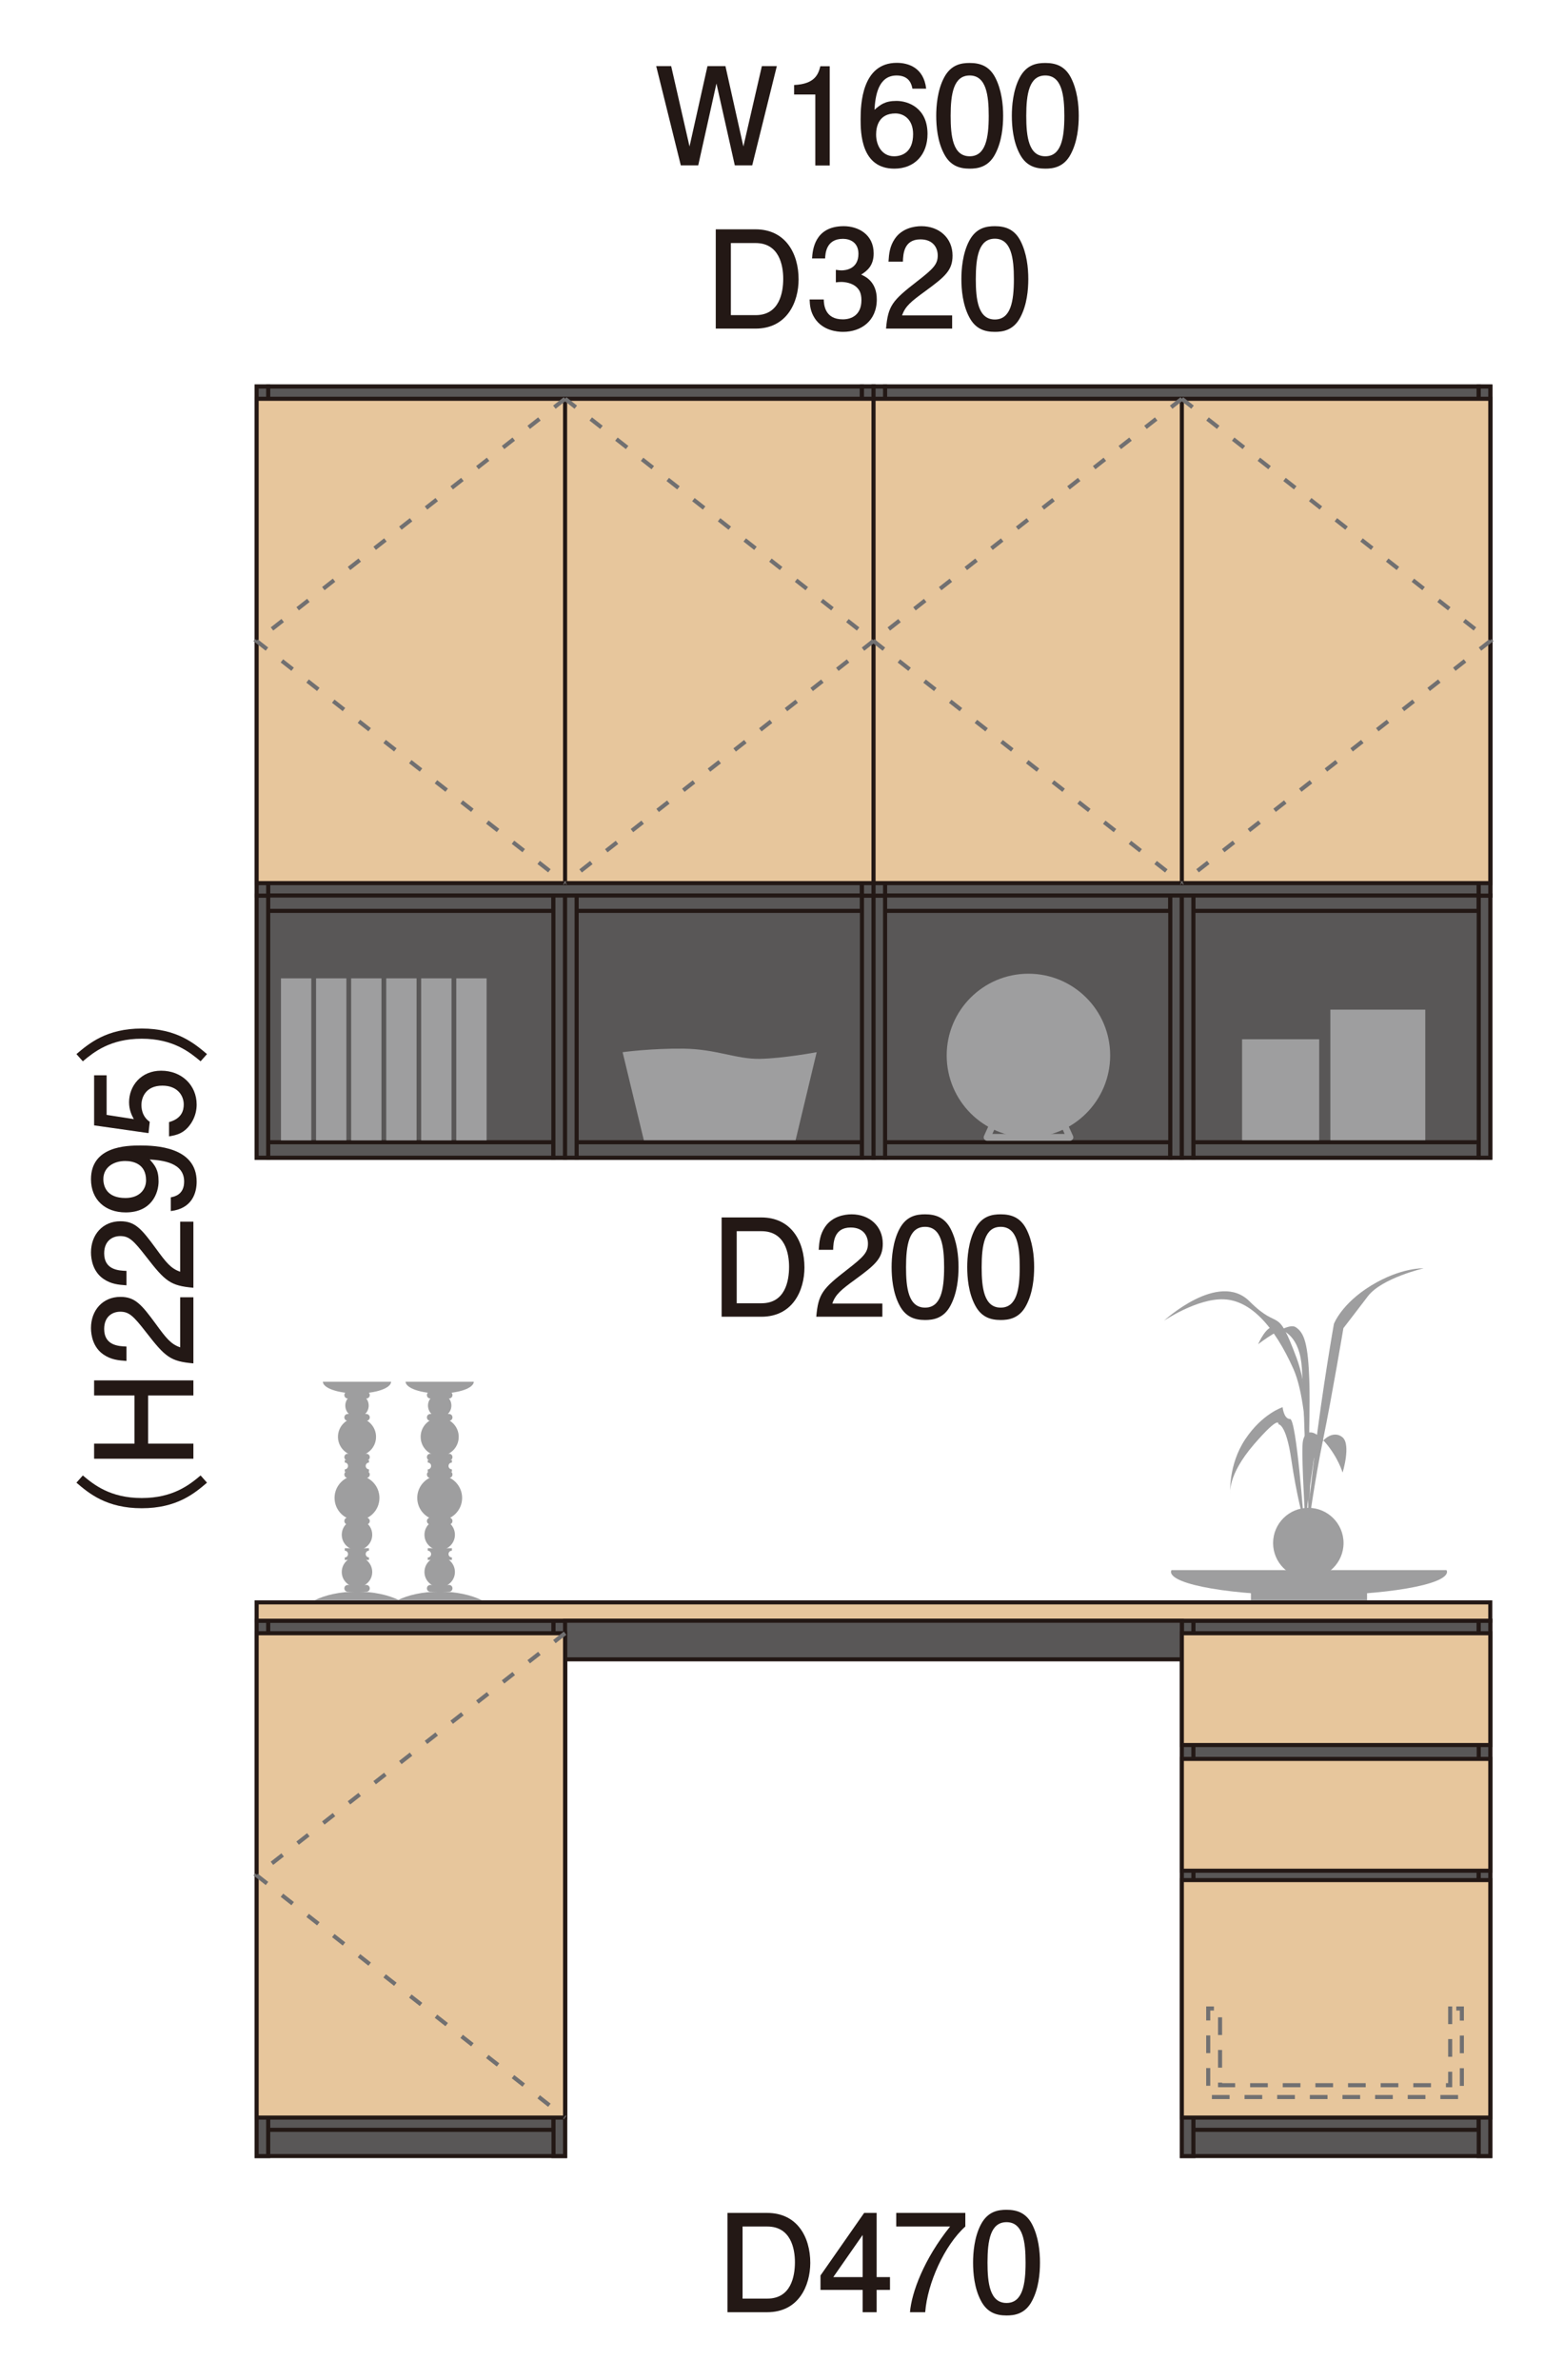 <?xml version="1.0" encoding="utf-8"?>
<!-- Generator: Adobe Illustrator 24.3.0, SVG Export Plug-In . SVG Version: 6.00 Build 0)  -->
<svg version="1.1" id="レイヤー_1" xmlns="http://www.w3.org/2000/svg" xmlns:xlink="http://www.w3.org/1999/xlink" x="0px"
	 y="0px" width="115px" height="175px" viewBox="0 0 115 175" style="enable-background:new 0 0 115 175;" xml:space="preserve">
<style type="text/css">
	.st0{fill:#595757;stroke:#231815;stroke-width:0.3;}
	.st1{fill:#E7C69C;stroke:#231815;stroke-width:0.3;}
	.st2{fill:#9E9E9F;}
	.st3{fill:none;}
	.st4{fill:none;stroke:#9E9E9F;stroke-width:0.5;stroke-linejoin:round;}
	.st5{fill:none;stroke:#717071;stroke-width:0.3;stroke-dasharray:1,1.4;}
	.st6{fill:none;stroke:#717071;stroke-width:0.3;stroke-linecap:square;stroke-dasharray:1,1.4;}
	.st7{opacity:0;fill:none;stroke:#717071;stroke-width:0.3;stroke-linecap:square;stroke-dasharray:1,1.4;}
	.st8{fill:#231815;}
</style>
<g>
	<rect x="18.87" y="28.42" class="st0" width="45.36" height="37.42"/>
	<rect x="18.87" y="119.16" class="st0" width="22.68" height="39.36"/>
	<rect x="19.72" y="46.56" class="st0" width="43.65" height="1.14"/>
	<rect x="19.72" y="28.42" class="st0" width="43.65" height="1.13"/>
	<rect x="19.72" y="155.46" class="st0" width="20.98" height="1.13"/>
	<rect x="19.72" y="137.31" class="st0" width="20.98" height="1.13"/>
	<rect x="19.72" y="119.16" class="st0" width="20.98" height="1.13"/>
	<rect x="19.72" y="64.71" class="st0" width="43.65" height="1.13"/>
	<g>
		<rect x="18.87" y="65.84" class="st0" width="22.68" height="19.28"/>
		<rect x="19.72" y="83.98" class="st0" width="20.97" height="1.14"/>
		<rect x="19.72" y="65.84" class="st0" width="20.97" height="1.13"/>
		<rect x="18.87" y="65.84" class="st0" width="0.85" height="19.28"/>
		<rect x="40.69" y="65.84" class="st0" width="0.85" height="19.28"/>
	</g>
	<g>
		<rect x="41.55" y="65.84" class="st0" width="22.68" height="19.28"/>
		<rect x="42.4" y="83.98" class="st0" width="20.98" height="1.14"/>
		<rect x="42.4" y="65.84" class="st0" width="20.98" height="1.13"/>
		<rect x="41.55" y="65.84" class="st0" width="0.85" height="19.28"/>
		<rect x="63.38" y="65.84" class="st0" width="0.85" height="19.28"/>
	</g>
	<path class="st0" d="M18.87,28.42v37.43h0.85V28.42H18.87z M18.87,158.52h0.85v-39.36h-0.85V158.52z"/>
	<path class="st0" d="M63.38,28.42v37.43h0.85V28.42H63.38z M40.7,158.52h0.85v-39.36H40.7V158.52z"/>
	<rect x="64.23" y="28.42" class="st0" width="45.36" height="37.42"/>
	<rect x="86.9" y="119.16" class="st0" width="22.68" height="39.36"/>
	<rect x="65.08" y="46.56" class="st0" width="43.65" height="1.14"/>
	<rect x="65.08" y="28.42" class="st0" width="43.65" height="1.13"/>
	<rect x="87.75" y="155.46" class="st0" width="20.98" height="1.13"/>
	<rect x="87.75" y="137.31" class="st0" width="20.98" height="1.13"/>
	<rect x="87.75" y="119.16" class="st0" width="20.98" height="1.13"/>
	<rect x="65.08" y="64.71" class="st0" width="43.65" height="1.13"/>
	<g>
		<rect x="64.23" y="65.84" class="st0" width="22.68" height="19.28"/>
		<rect x="65.08" y="83.98" class="st0" width="20.97" height="1.14"/>
		<rect x="65.08" y="65.84" class="st0" width="20.97" height="1.13"/>
		<rect x="64.23" y="65.84" class="st0" width="0.85" height="19.28"/>
		<rect x="86.05" y="65.84" class="st0" width="0.85" height="19.28"/>
	</g>
	<g>
		<rect x="86.9" y="65.84" class="st0" width="22.68" height="19.28"/>
		<rect x="87.75" y="83.98" class="st0" width="20.98" height="1.14"/>
		<rect x="87.75" y="65.84" class="st0" width="20.98" height="1.13"/>
		<rect x="86.9" y="65.84" class="st0" width="0.85" height="19.28"/>
		<rect x="108.73" y="65.84" class="st0" width="0.85" height="19.28"/>
	</g>
	<path class="st0" d="M64.23,28.42v37.43h0.85V28.42H64.23z M86.9,158.52h0.85v-39.36H86.9V158.52z"/>
	<path class="st0" d="M108.73,28.42v37.43h0.85V28.42H108.73z M108.73,158.52h0.85v-39.36h-0.85V158.52z"/>
	<rect x="18.87" y="117.81" class="st1" width="90.71" height="1.35"/>
	<rect x="41.55" y="119.16" class="st0" width="45.35" height="2.84"/>
	<g>
		<g>
			<path class="st2" d="M86.14,115.44c-0.02,0.04-0.04,0.08-0.04,0.12c0,0.96,4.54,1.74,10.15,1.74c5.6,0,10.15-0.78,10.15-1.74
				c0-0.04-0.02-0.08-0.04-0.12H86.14z"/>
			<rect x="91.98" y="116.21" class="st2" width="8.54" height="1.45"/>
		</g>
		<path class="st2" d="M93.61,113.45c0-1.43,1.16-2.59,2.59-2.59c1.43,0,2.59,1.16,2.59,2.59c0,1.43-1.16,2.59-2.59,2.59
			C94.77,116.04,93.61,114.88,93.61,113.45z"/>
		<path class="st2" d="M95.89,112.11c-0.08-0.55-0.55-2.12-0.94-4.8c-0.39-2.67-0.95-2.59-0.95-2.59s0.16-0.79-1.81,1.49
			c-1.96,2.28-1.73,3.62-1.73,3.62s-0.16-2.12,1.1-4.01c1.26-1.89,2.75-2.36,2.75-2.36s0.08,0.87,0.55,0.87
			C95.33,104.33,95.89,112.11,95.89,112.11z"/>
		<path class="st2" d="M96.12,111.88c0,0,0-0.39,0.55-5.03c0.55-4.64,1.41-9.51,1.41-9.51s0.55-1.49,2.75-2.83
			c2.2-1.34,3.85-1.26,3.85-1.26s-3.06,0.71-4.09,2.04c-1.02,1.34-1.81,2.36-1.81,2.36s-0.86,5.11-1.49,8.17
			c-0.63,3.07-1.1,6.52-1.1,6.52L96.12,111.88z"/>
		<path class="st2" d="M96.12,111.88c-0.08-0.23,0.24-7.15,0.16-10.14c-0.08-2.99-0.39-3.77-1.02-4.17
			c-0.63-0.39-2.75,1.26-2.75,1.26s0.63-1.49,1.26-1.26c0.63,0.24,1.81,0.63,1.96,3.07C95.89,103.08,96.12,111.88,96.12,111.88z"/>
		<path class="st2" d="M95.97,111.8c0-0.03,0-0.08-0.01-0.16c-0.04-0.93-0.3-5.08-0.15-5.73c0.16-0.71,0.71-0.94,1.65,0.16
			c0.94,1.1,1.26,2.2,1.26,2.2s0.63-2.04,0-2.59c-0.63-0.55-1.73,0-2.12,1.65"/>
		<path class="st2" d="M96.2,112.35c-0.08-0.31,0.31-8.57-1.1-11.71c-1.41-3.14-3.14-5.03-5.11-5.11c-1.96-0.08-4.4,1.57-4.4,1.57
			s4.01-3.7,6.29-1.42c2.28,2.28,1.96,0.16,3.46,4.17C96.83,103.86,96.2,112.35,96.2,112.35z"/>
	</g>
	<g>
		<path class="st2" d="M27.11,103.34c0,0.48-0.39,0.87-0.86,0.87c-0.47,0-0.86-0.39-0.86-0.87c0-0.47,0.39-0.86,0.86-0.86
			C26.72,102.48,27.11,102.87,27.11,103.34z"/>
		<path class="st2" d="M27.65,105.64c0,0.78-0.63,1.4-1.4,1.4c-0.77,0-1.4-0.63-1.4-1.4c0-0.78,0.63-1.4,1.4-1.4
			C27.02,104.24,27.65,104.87,27.65,105.64z"/>
		<path class="st2" d="M27.37,112.84c0,0.62-0.5,1.12-1.12,1.12c-0.62,0-1.12-0.5-1.12-1.12c0-0.62,0.5-1.12,1.12-1.12
			C26.87,111.72,27.37,112.22,27.37,112.84z"/>
		<path class="st2" d="M27.37,115.58c0,0.61-0.5,1.11-1.12,1.11c-0.62,0-1.12-0.5-1.12-1.11c0-0.62,0.5-1.12,1.12-1.12
			C26.87,114.46,27.37,114.96,27.37,115.58z"/>
		<path class="st2" d="M27.19,104.21c0,0.14-0.11,0.25-0.25,0.25h-1.37c-0.14,0-0.25-0.11-0.25-0.25l0,0c0-0.14,0.11-0.25,0.25-0.25
			h1.37C27.07,103.96,27.19,104.07,27.19,104.21L27.19,104.21z"/>
		<path class="st2" d="M27.19,102.57c0,0.14-0.11,0.25-0.25,0.25h-1.37c-0.14,0-0.25-0.11-0.25-0.25l0,0c0-0.14,0.11-0.25,0.25-0.25
			h1.37C27.07,102.32,27.19,102.43,27.19,102.57L27.19,102.57z"/>
		<path class="st2" d="M27.19,108.41c0,0.14-0.11,0.25-0.25,0.25h-1.37c-0.14,0-0.25-0.11-0.25-0.25l0,0c0-0.14,0.11-0.25,0.25-0.25
			h1.37C27.07,108.16,27.19,108.27,27.19,108.41L27.19,108.41z"/>
		<path class="st2" d="M27.19,107.13c0,0.14-0.11,0.25-0.25,0.25h-1.37c-0.14,0-0.25-0.11-0.25-0.25l0,0c0-0.14,0.11-0.25,0.25-0.25
			h1.37C27.07,106.88,27.19,106.99,27.19,107.13L27.19,107.13z"/>
		<path class="st2" d="M27.19,111.83c0,0.14-0.11,0.25-0.25,0.25h-1.37c-0.14,0-0.25-0.11-0.25-0.25l0,0c0-0.14,0.11-0.25,0.25-0.25
			h1.37C27.07,111.58,27.19,111.69,27.19,111.83L27.19,111.83z"/>
		<path class="st2" d="M27.19,116.78c0,0.14-0.11,0.25-0.25,0.25h-1.37c-0.14,0-0.25-0.11-0.25-0.25l0,0c0-0.14,0.11-0.25,0.25-0.25
			h1.37C27.07,116.52,27.19,116.64,27.19,116.78L27.19,116.78z"/>
		<ellipse class="st2" cx="26.25" cy="110.13" rx="1.65" ry="1.65"/>
		<path class="st3" d="M26.12,107.78c0,0.14,0.11,0.25,0.25,0.25v-0.5C26.24,107.53,26.12,107.64,26.12,107.78z"/>
		<path class="st2" d="M26.89,107.78c0-0.14,0.11-0.25,0.24-0.25v-0.18h-1.78v0.18c0.14,0,0.24,0.11,0.24,0.25
			c0,0.14-0.11,0.25-0.24,0.25v0.18h1.78v-0.18C27,108.02,26.89,107.92,26.89,107.78z"/>
		<path class="st2" d="M26.89,114.26c0-0.14,0.11-0.25,0.24-0.25v-0.18h-1.78v0.18c0.14,0,0.24,0.12,0.24,0.25
			c0,0.14-0.11,0.25-0.24,0.25v0.18h1.78v-0.18C27,114.5,26.89,114.39,26.89,114.26z"/>
		<path class="st2" d="M23.74,101.59c0.01,0.47,1.13,0.86,2.51,0.86c1.38,0,2.49-0.38,2.51-0.86H23.74z"/>
		<path class="st2" d="M29.36,117.66c-0.78-0.39-1.88-0.64-3.12-0.64c-1.23,0-2.34,0.25-3.11,0.64H29.36z"/>
	</g>
	<g>
		<path class="st2" d="M33.19,103.34c0,0.48-0.39,0.87-0.86,0.87c-0.48,0-0.86-0.39-0.86-0.87c0-0.47,0.39-0.86,0.86-0.86
			C32.81,102.48,33.19,102.87,33.19,103.34z"/>
		<path class="st2" d="M33.73,105.64c0,0.78-0.63,1.4-1.4,1.4c-0.78,0-1.4-0.63-1.4-1.4c0-0.78,0.63-1.4,1.4-1.4
			C33.1,104.24,33.73,104.87,33.73,105.64z"/>
		<path class="st2" d="M33.45,112.84c0,0.62-0.5,1.12-1.12,1.12c-0.62,0-1.12-0.5-1.12-1.12c0-0.62,0.5-1.12,1.12-1.12
			C32.95,111.72,33.45,112.22,33.45,112.84z"/>
		<path class="st2" d="M33.45,115.58c0,0.61-0.5,1.11-1.12,1.11c-0.62,0-1.12-0.5-1.12-1.11c0-0.62,0.5-1.12,1.12-1.12
			C32.95,114.46,33.45,114.96,33.45,115.58z"/>
		<path class="st2" d="M33.27,104.21c0,0.14-0.11,0.25-0.25,0.25h-1.38c-0.14,0-0.25-0.11-0.25-0.25l0,0c0-0.14,0.11-0.25,0.25-0.25
			h1.38C33.16,103.96,33.27,104.07,33.27,104.21L33.27,104.21z"/>
		<path class="st2" d="M33.27,102.57c0,0.14-0.11,0.25-0.25,0.25h-1.38c-0.14,0-0.25-0.11-0.25-0.25l0,0c0-0.14,0.11-0.25,0.25-0.25
			h1.38C33.16,102.32,33.27,102.43,33.27,102.57L33.27,102.57z"/>
		<path class="st2" d="M33.27,108.41c0,0.14-0.11,0.25-0.25,0.25h-1.38c-0.14,0-0.25-0.11-0.25-0.25l0,0c0-0.14,0.11-0.25,0.25-0.25
			h1.38C33.16,108.16,33.27,108.27,33.27,108.41L33.27,108.41z"/>
		<path class="st2" d="M33.27,107.13c0,0.14-0.11,0.25-0.25,0.25h-1.38c-0.14,0-0.25-0.11-0.25-0.25l0,0c0-0.14,0.11-0.25,0.25-0.25
			h1.38C33.16,106.88,33.27,106.99,33.27,107.13L33.27,107.13z"/>
		<path class="st2" d="M33.27,111.83c0,0.14-0.11,0.25-0.25,0.25h-1.38c-0.14,0-0.25-0.11-0.25-0.25l0,0c0-0.14,0.11-0.25,0.25-0.25
			h1.38C33.16,111.58,33.27,111.69,33.27,111.83L33.27,111.83z"/>
		<path class="st2" d="M33.27,116.78c0,0.14-0.11,0.25-0.25,0.25h-1.38c-0.14,0-0.25-0.11-0.25-0.25l0,0c0-0.14,0.11-0.25,0.25-0.25
			h1.38C33.16,116.52,33.27,116.64,33.27,116.78L33.27,116.78z"/>
		<path class="st2" d="M33.98,110.13c0,0.91-0.74,1.65-1.65,1.65c-0.91,0-1.65-0.74-1.65-1.65c0-0.91,0.74-1.65,1.65-1.65
			C33.24,108.48,33.98,109.22,33.98,110.13z"/>
		<path class="st3" d="M32.21,107.78c0,0.14,0.11,0.25,0.24,0.25v-0.5C32.32,107.53,32.21,107.64,32.21,107.78z"/>
		<path class="st2" d="M32.98,107.78c0-0.14,0.11-0.25,0.25-0.25v-0.18h-1.78v0.18c0.14,0,0.25,0.11,0.25,0.25
			c0,0.14-0.11,0.25-0.25,0.25v0.18h1.78v-0.18C33.08,108.02,32.98,107.92,32.98,107.78z"/>
		<path class="st2" d="M32.98,114.26c0-0.14,0.11-0.25,0.25-0.25v-0.18h-1.78v0.18c0.14,0,0.25,0.12,0.25,0.25
			c0,0.14-0.11,0.25-0.25,0.25v0.18h1.78v-0.18C33.08,114.5,32.98,114.39,32.98,114.26z"/>
		<path class="st2" d="M29.82,101.59c0.02,0.47,1.13,0.86,2.51,0.86c1.38,0,2.49-0.38,2.51-0.86H29.82z"/>
		<path class="st2" d="M35.44,117.66c-0.78-0.39-1.88-0.64-3.11-0.64c-1.23,0-2.34,0.25-3.11,0.64H35.44z"/>
	</g>
	<g>
		<path class="st2" d="M69.61,77.6c0-3.32,2.69-6.01,6.01-6.01c3.32,0,6.01,2.69,6.01,6.01c0,3.32-2.69,6.02-6.01,6.02
			C72.31,83.62,69.61,80.93,69.61,77.6z"/>
		<polygon class="st4" points="72.58,83.62 75.63,76.92 78.67,83.62 		"/>
	</g>
	<rect x="91.33" y="76.41" class="st2" width="5.67" height="7.42"/>
	<rect x="97.82" y="74.23" class="st2" width="6.98" height="9.6"/>
	<rect x="28.4" y="71.93" class="st2" width="2.23" height="11.91"/>
	<rect x="30.97" y="71.93" class="st2" width="2.23" height="11.91"/>
	<rect x="33.55" y="71.93" class="st2" width="2.23" height="11.91"/>
	<rect x="23.24" y="71.93" class="st2" width="2.23" height="11.91"/>
	<rect x="20.66" y="71.93" class="st2" width="2.23" height="11.91"/>
	<rect x="25.82" y="71.93" class="st2" width="2.23" height="11.91"/>
	<path class="st2" d="M58.5,83.83H47.34l-1.56-6.47c0,0,2.12-0.29,4.49-0.26c2.38,0.03,3.88,0.78,5.59,0.75
		c1.72-0.03,4.19-0.49,4.19-0.49L58.5,83.83z"/>
	<rect x="18.87" y="120.08" class="st1" width="22.68" height="35.61"/>
	<rect x="18.87" y="29.32" class="st1" width="22.68" height="35.61"/>
	<rect x="41.55" y="29.32" class="st1" width="22.68" height="35.61"/>
	<rect x="64.23" y="29.32" class="st1" width="22.68" height="35.61"/>
	<rect x="86.9" y="29.32" class="st1" width="22.68" height="35.61"/>
	<rect x="86.9" y="138.23" class="st1" width="22.68" height="17.46"/>
	<rect x="86.9" y="120.08" class="st1" width="22.68" height="8.22"/>
	<rect x="86.9" y="129.32" class="st1" width="22.68" height="8.22"/>
	<polyline class="st5" points="41.55,29.32 64.22,47.13 41.55,64.93 	"/>
	<polyline class="st5" points="41.55,29.32 18.87,47.13 41.55,64.93 	"/>
	<polyline class="st5" points="41.55,120.08 18.87,137.88 41.55,155.69 	"/>
	<polyline class="st5" points="86.9,29.32 109.58,47.13 86.9,64.93 	"/>
	<polyline class="st5" points="86.9,29.32 64.23,47.13 86.9,64.93 	"/>
	<g>
		<polygon class="st6" points="106.63,147.67 106.63,153.31 89.71,153.31 89.71,147.67 88.84,147.67 88.84,154.18 107.49,154.18 
			107.49,147.67 		"/>
		<polyline class="st7" points="91.29,155.69 86.98,155.69 86.98,151.38 		"/>
	</g>
	<g>
		<g>
			<path class="st8" d="M55.31,12.16h-1.28l-1.35-6.02l-1.34,6.02h-1.28l-1.81-7.3h1.1l1.35,5.91l1.32-5.91h1.32l1.32,5.91
				l1.36-5.91h1.1L55.31,12.16z"/>
			<path class="st8" d="M59.95,12.16V6.95h-1.56v-0.7c1.57-0.07,1.79-0.84,1.93-1.38h0.69v7.3H59.95z"/>
			<path class="st8" d="M65.76,12.4c-2.44,0-2.48-2.62-2.48-3.63c0-1.09,0.09-4.15,2.66-4.15c0.82,0,1.98,0.33,2.16,1.9h-1.01
				c-0.05-0.27-0.2-0.97-1.16-0.97c-1.38,0-1.57,1.55-1.63,2.52c0.44-0.37,0.76-0.65,1.62-0.65c0.85,0,2.28,0.51,2.28,2.43
				C68.2,11.36,67.26,12.4,65.76,12.4z M65.84,8.34c-1.24,0-1.42,1-1.42,1.55c0,0.83,0.45,1.6,1.32,1.6c0.57,0,1.4-0.28,1.4-1.63
				C67.14,8.8,66.48,8.34,65.84,8.34z"/>
			<path class="st8" d="M73.18,11.32c-0.51,0.99-1.33,1.08-1.88,1.08c-0.76,0-1.43-0.22-1.88-1.08c-0.49-0.92-0.58-2.04-0.58-2.81
				c0-0.68,0.08-1.87,0.58-2.81c0.51-0.96,1.27-1.07,1.88-1.07c0.75,0,1.43,0.21,1.88,1.07c0.47,0.91,0.58,1.99,0.58,2.81
				C73.76,9.32,73.66,10.41,73.18,11.32z M71.3,5.55c-1.18,0-1.4,1.34-1.4,2.97c0,1.51,0.17,2.97,1.4,2.97c1.17,0,1.4-1.33,1.4-2.97
				C72.7,7.01,72.52,5.55,71.3,5.55z"/>
			<path class="st8" d="M78.74,11.32c-0.51,0.99-1.33,1.08-1.88,1.08c-0.76,0-1.43-0.22-1.88-1.08c-0.49-0.92-0.58-2.04-0.58-2.81
				c0-0.68,0.08-1.87,0.58-2.81c0.51-0.96,1.27-1.07,1.88-1.07c0.75,0,1.43,0.21,1.88,1.07c0.47,0.91,0.58,1.99,0.58,2.81
				C79.32,9.32,79.22,10.41,78.74,11.32z M76.86,5.55c-1.18,0-1.4,1.34-1.4,2.97c0,1.51,0.17,2.97,1.4,2.97
				c1.17,0,1.4-1.33,1.4-2.97C78.26,7.01,78.08,5.55,76.86,5.55z"/>
			<path class="st8" d="M55.55,24.16h-2.92v-7.3h2.92c2.19,0,3.17,1.75,3.17,3.68C58.72,22.2,57.88,24.16,55.55,24.16z M55.56,17.87
				h-1.82v5.3h1.82c1.74,0,2.03-1.63,2.03-2.68C57.59,19.5,57.29,17.87,55.56,17.87z"/>
			<path class="st8" d="M61.99,24.4c-0.45,0-1.48-0.1-2.07-0.98c-0.35-0.53-0.37-1-0.39-1.4h1.04c0.01,0.35,0.06,1.46,1.4,1.46
				c0.65,0,1.37-0.33,1.37-1.41c0-0.55-0.18-0.78-0.33-0.93c-0.35-0.35-0.9-0.41-1.16-0.41c-0.09,0-0.26,0.01-0.39,0.03v-0.92
				c0.18,0.03,0.38,0.04,0.41,0.04c0.31,0,1.25-0.1,1.25-1.22c0-0.84-0.62-1.1-1.14-1.1c-1.25,0-1.29,1.1-1.31,1.44h-0.96
				c0.04-0.59,0.17-2.37,2.33-2.37c1.06,0,2.2,0.6,2.2,2c0,0.88-0.45,1.27-0.92,1.56c0.29,0.13,1.15,0.51,1.15,1.82
				C64.47,23.61,63.3,24.4,61.99,24.4z"/>
			<path class="st8" d="M68.03,21.41c-1.03,0.75-1.47,1.1-1.7,1.78h3.68v0.97h-4.86c0.15-1.69,0.46-2.06,2.28-3.47
				c1.21-0.94,1.52-1.26,1.52-1.91c0-0.56-0.34-1.18-1.27-1.18c-1.23,0-1.27,1.09-1.29,1.64h-1.06c0.04-0.6,0.09-1.13,0.47-1.69
				c0.52-0.76,1.4-0.92,1.95-0.92c1.31,0,2.29,0.87,2.29,2.16C70.04,19.88,69.49,20.34,68.03,21.41z"/>
			<path class="st8" d="M75.03,23.32c-0.51,0.99-1.33,1.08-1.88,1.08c-0.76,0-1.43-0.22-1.88-1.08c-0.49-0.92-0.58-2.04-0.58-2.81
				c0-0.68,0.08-1.87,0.58-2.81c0.51-0.96,1.27-1.07,1.88-1.07c0.75,0,1.43,0.21,1.88,1.07c0.47,0.91,0.58,1.99,0.58,2.81
				C75.61,21.32,75.51,22.41,75.03,23.32z M73.15,17.55c-1.18,0-1.4,1.34-1.4,2.97c0,1.51,0.17,2.97,1.4,2.97
				c1.17,0,1.4-1.33,1.4-2.97C74.55,19.01,74.37,17.55,73.15,17.55z"/>
		</g>
	</g>
	<g>
		<g>
			<path class="st8" d="M56.41,170h-2.92v-7.3h2.92c2.19,0,3.17,1.75,3.17,3.68C59.57,168.04,58.74,170,56.41,170z M56.42,163.7
				H54.6v5.3h1.82c1.74,0,2.03-1.63,2.03-2.68C58.45,165.33,58.15,163.7,56.42,163.7z"/>
			<path class="st8" d="M64.46,168.36V170h-1.03v-1.64h-3.1v-1.06l3.21-4.6h0.92v4.72h0.98v0.94H64.46z M63.43,164.32l-2.16,3.1
				h2.16V164.32z"/>
			<path class="st8" d="M68.03,170h-1.12c0.12-1.46,1.03-3.91,2.95-6.3H65.9v-1h5.08v1C69.45,165.07,68.19,167.87,68.03,170z"/>
			<path class="st8" d="M75.89,169.16c-0.51,0.99-1.33,1.08-1.88,1.08c-0.76,0-1.43-0.22-1.88-1.08c-0.49-0.92-0.58-2.04-0.58-2.81
				c0-0.68,0.08-1.87,0.58-2.81c0.51-0.96,1.27-1.07,1.88-1.07c0.75,0,1.43,0.21,1.88,1.07c0.47,0.91,0.58,1.99,0.58,2.81
				C76.47,167.16,76.37,168.25,75.89,169.16z M74.01,163.38c-1.18,0-1.4,1.34-1.4,2.97c0,1.51,0.17,2.97,1.4,2.97
				c1.17,0,1.4-1.33,1.4-2.97C75.41,164.84,75.23,163.38,74.01,163.38z"/>
		</g>
	</g>
	<g>
		<g>
			<path class="st8" d="M15.22,109.01c-0.91,0.78-2.21,1.88-4.8,1.88s-3.89-1.1-4.8-1.88l0.47-0.53c0.79,0.66,2,1.66,4.33,1.66
				s3.54-1,4.33-1.66L15.22,109.01z"/>
			<path class="st8" d="M14.22,102.6h-3.33v3.54h3.33v1.11h-7.3v-1.11h2.97v-3.54H6.92v-1.11h7.3V102.6z"/>
			<path class="st8" d="M11.47,97.36c0.75,1.03,1.1,1.47,1.78,1.7v-3.68h0.97v4.86c-1.69-0.15-2.06-0.46-3.47-2.28
				c-0.94-1.21-1.26-1.52-1.91-1.52c-0.56,0-1.18,0.34-1.18,1.27c0,1.23,1.09,1.27,1.64,1.29v1.06c-0.6-0.04-1.13-0.09-1.69-0.47
				c-0.76-0.52-0.92-1.4-0.92-1.95c0-1.31,0.87-2.29,2.16-2.29C9.93,95.35,10.4,95.9,11.47,97.36z"/>
			<path class="st8" d="M11.47,91.8c0.75,1.03,1.1,1.47,1.78,1.7v-3.68h0.97v4.86c-1.69-0.15-2.06-0.46-3.47-2.28
				c-0.94-1.21-1.26-1.52-1.91-1.52c-0.56,0-1.18,0.34-1.18,1.27c0,1.23,1.09,1.27,1.64,1.29v1.06c-0.6-0.04-1.13-0.09-1.69-0.47
				c-0.76-0.52-0.92-1.4-0.92-1.95c0-1.31,0.87-2.29,2.16-2.29C9.93,89.79,10.4,90.34,11.47,91.8z"/>
			<path class="st8" d="M14.46,86.88c0,0.82-0.33,1.98-1.9,2.16v-1.01c0.28-0.05,0.98-0.2,0.98-1.16c0-1.38-1.56-1.56-2.53-1.62
				c0.38,0.43,0.65,0.75,0.65,1.61c0,0.85-0.5,2.28-2.42,2.28c-1.51,0-2.55-0.94-2.55-2.44c0-2.43,2.62-2.48,3.63-2.48
				C11.41,84.22,14.46,84.31,14.46,86.88z M7.6,86.69c0,0.56,0.27,1.39,1.62,1.39c1.07,0,1.52-0.66,1.52-1.3
				c0-1.24-0.99-1.42-1.54-1.42C8.37,85.36,7.6,85.81,7.6,86.69z"/>
			<path class="st8" d="M14.46,81.21c0,0.37-0.08,0.85-0.38,1.33c-0.52,0.82-1.14,0.92-1.65,1.01V82.5c0.94-0.26,1.08-0.86,1.08-1.3
				c0-0.66-0.47-1.38-1.57-1.38c-1.21,0-1.54,0.85-1.54,1.42c0,0.15,0,0.82,0.61,1.24l-0.09,0.83l-4-0.57v-3.68h0.92v2.91l2,0.31
				c-0.16-0.29-0.35-0.68-0.35-1.24c0-1.2,0.88-2.32,2.36-2.32C13.35,78.72,14.46,79.78,14.46,81.21z"/>
			<path class="st8" d="M14.75,78.03c-0.79-0.66-2-1.66-4.33-1.66s-3.54,1-4.33,1.66L5.62,77.5c0.91-0.77,2.21-1.88,4.8-1.88
				s3.89,1.11,4.8,1.88L14.75,78.03z"/>
		</g>
	</g>
	<g>
		<g>
			<path class="st8" d="M55.98,96.81h-2.92v-7.3h2.92c2.19,0,3.17,1.75,3.17,3.68C59.15,94.85,58.31,96.81,55.98,96.81z
				 M55.99,90.52h-1.82v5.3h1.82c1.74,0,2.03-1.63,2.03-2.68C58.02,92.14,57.72,90.52,55.99,90.52z"/>
			<path class="st8" d="M62.9,94.06c-1.03,0.75-1.47,1.1-1.7,1.78h3.68v0.97h-4.86c0.15-1.69,0.46-2.06,2.28-3.47
				c1.21-0.94,1.52-1.26,1.52-1.91c0-0.56-0.34-1.18-1.27-1.18c-1.23,0-1.27,1.09-1.29,1.64H60.2c0.04-0.6,0.09-1.13,0.47-1.69
				c0.52-0.76,1.4-0.92,1.95-0.92c1.31,0,2.29,0.87,2.29,2.16C64.91,92.52,64.36,92.99,62.9,94.06z"/>
			<path class="st8" d="M69.9,95.97c-0.51,0.99-1.33,1.08-1.88,1.08c-0.76,0-1.43-0.22-1.88-1.08c-0.49-0.92-0.58-2.04-0.58-2.81
				c0-0.68,0.08-1.87,0.58-2.81c0.51-0.96,1.27-1.07,1.88-1.07c0.75,0,1.43,0.21,1.88,1.07c0.47,0.91,0.58,1.99,0.58,2.81
				C70.48,93.97,70.38,95.06,69.9,95.97z M68.02,90.2c-1.18,0-1.4,1.34-1.4,2.97c0,1.51,0.17,2.97,1.4,2.97
				c1.17,0,1.4-1.33,1.4-2.97C69.42,91.66,69.24,90.2,68.02,90.2z"/>
			<path class="st8" d="M75.46,95.97c-0.51,0.99-1.33,1.08-1.88,1.08c-0.76,0-1.43-0.22-1.88-1.08c-0.49-0.92-0.58-2.04-0.58-2.81
				c0-0.68,0.08-1.87,0.58-2.81c0.51-0.96,1.27-1.07,1.88-1.07c0.75,0,1.43,0.21,1.88,1.07c0.47,0.91,0.58,1.99,0.58,2.81
				C76.04,93.97,75.94,95.06,75.46,95.97z M73.58,90.2c-1.18,0-1.4,1.34-1.4,2.97c0,1.51,0.17,2.97,1.4,2.97
				c1.17,0,1.4-1.33,1.4-2.97C74.98,91.66,74.8,90.2,73.58,90.2z"/>
		</g>
	</g>
</g>
</svg>
